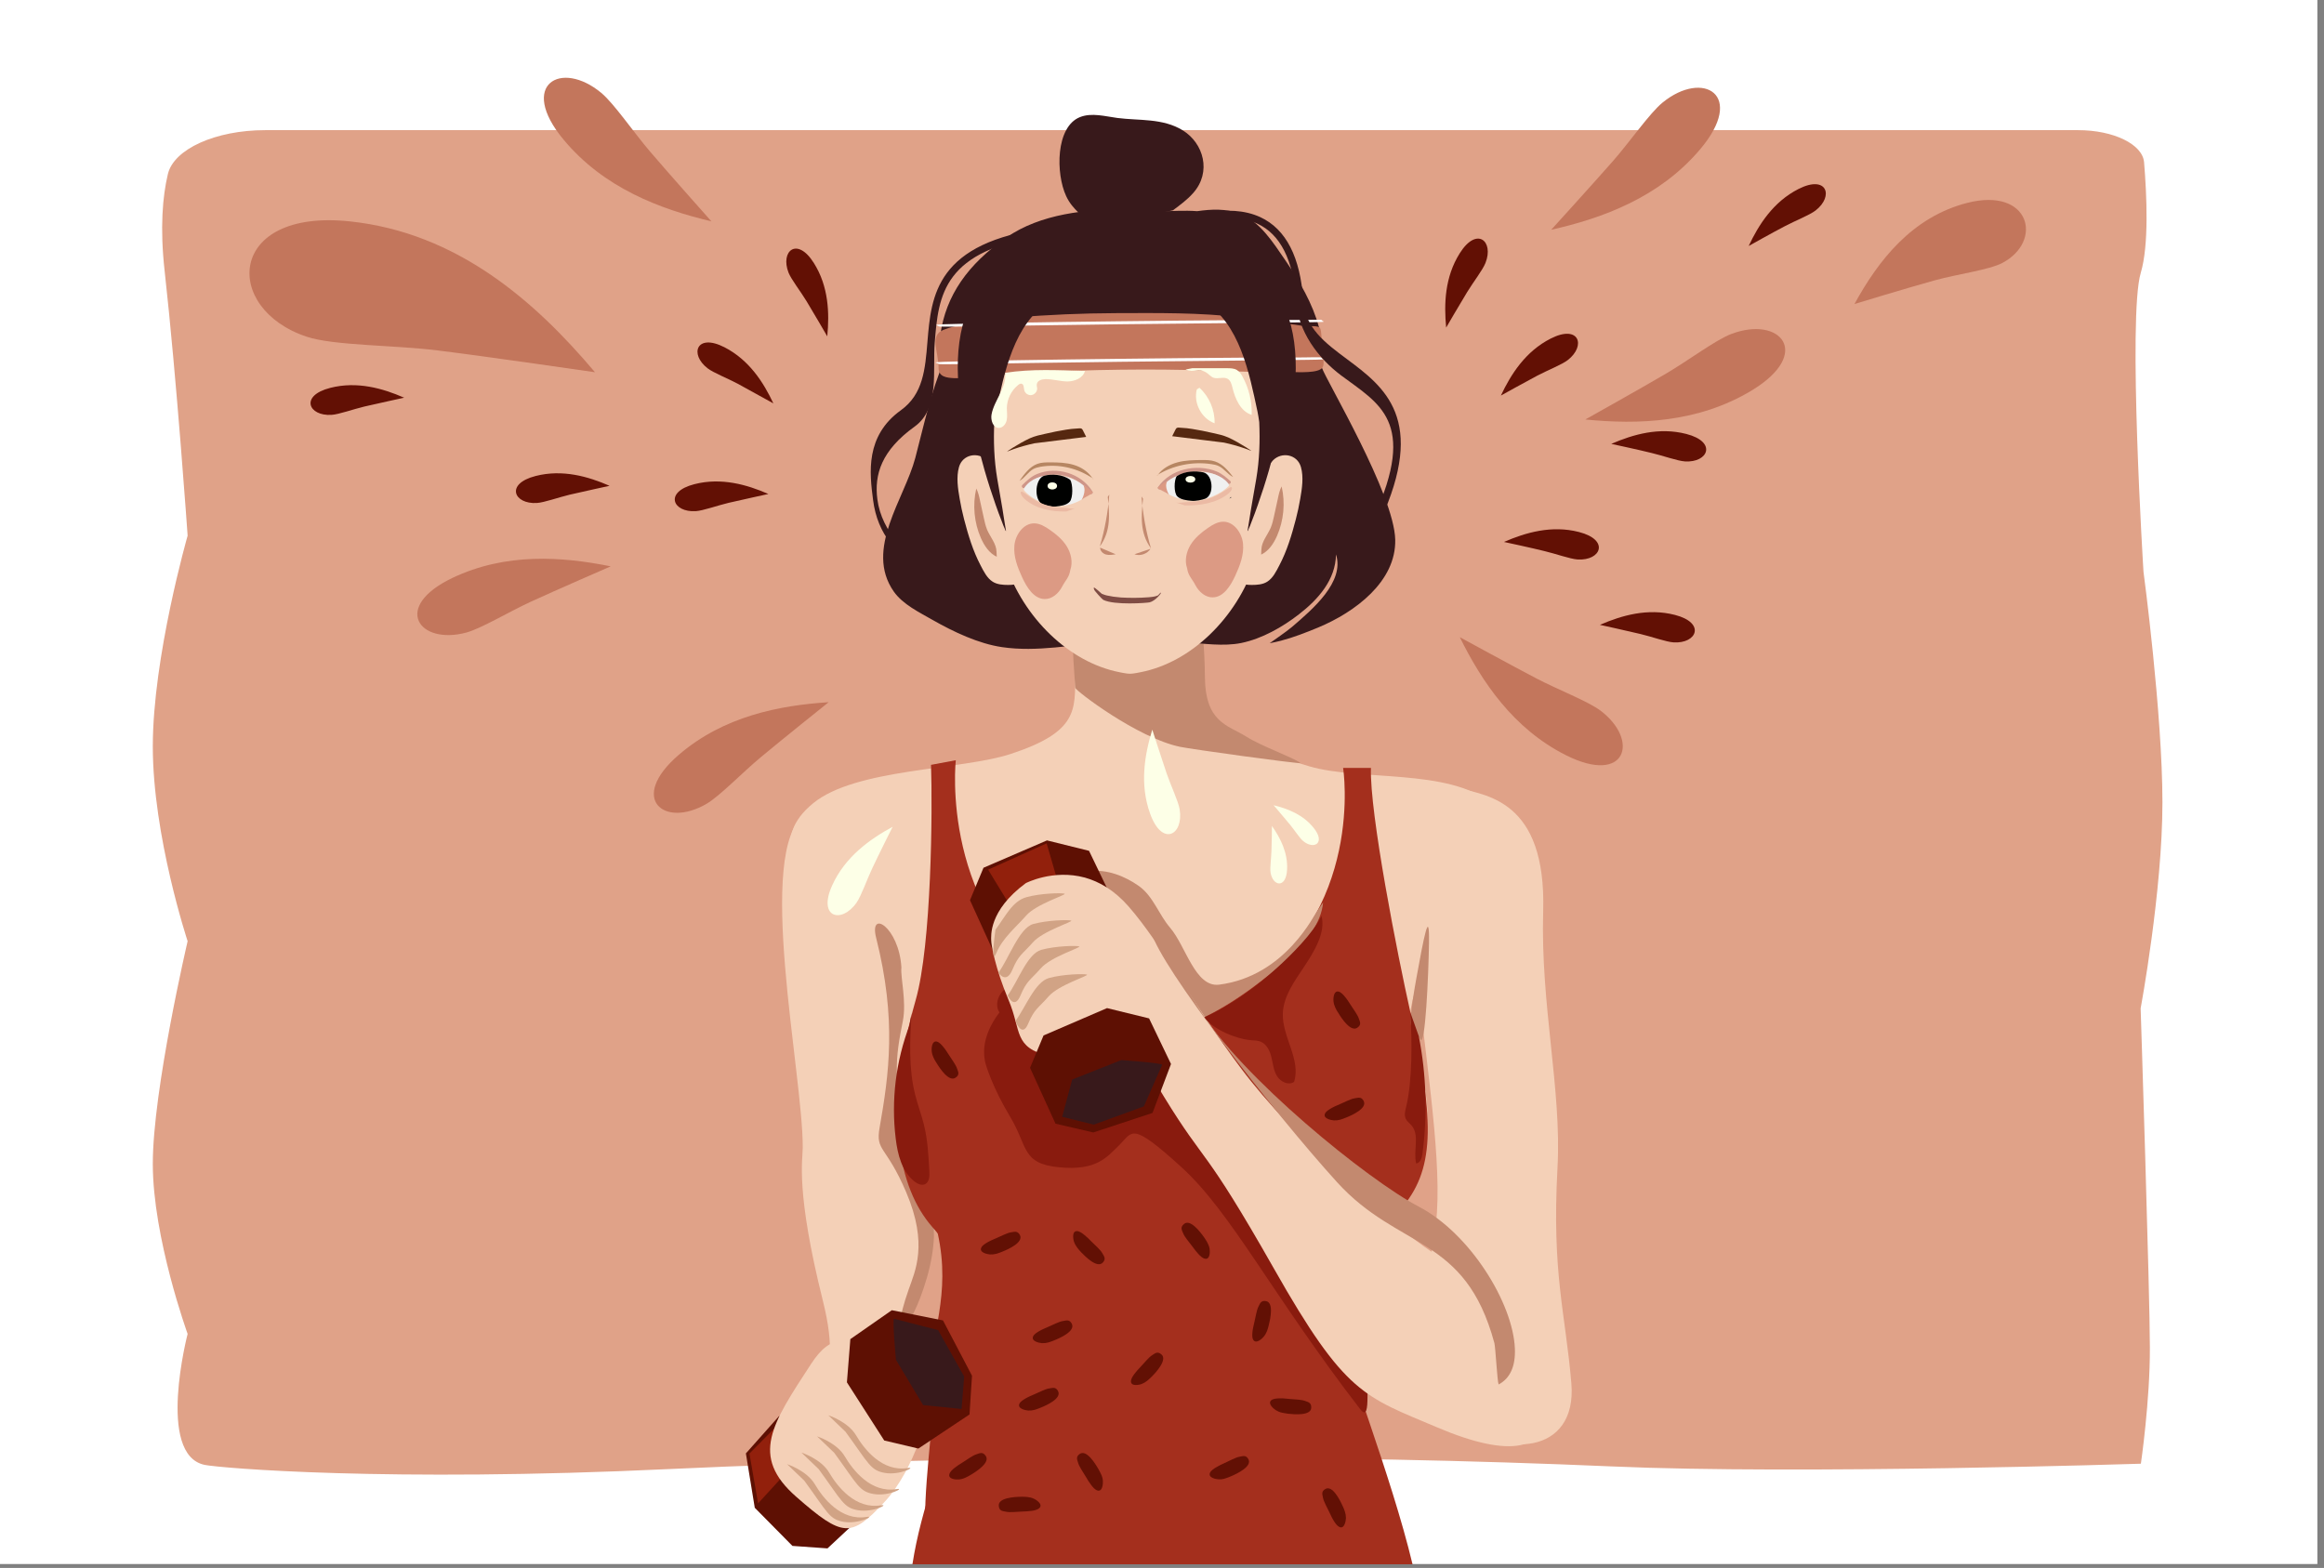 <?xml version="1.0" encoding="utf-8"?>
<!-- Generator: Adobe Illustrator 23.0.6, SVG Export Plug-In . SVG Version: 6.00 Build 0)  -->
<svg version="1.1" id="Layer_1" xmlns="http://www.w3.org/2000/svg" xmlns:xlink="http://www.w3.org/1999/xlink" x="0px" y="0px"
	 viewBox="0 0 1962 1323.9" style="enable-background:new 0 0 1962 1323.9;" xml:space="preserve">
<rect x="0" y="0" width="1962" height="1323.9" fill="#808080" stroke="none"/>
<style type="text/css">
	.st0{fill:#FFFFFF;}
	.st1{fill:#E0A288;}
	.st2{fill:#F4D0B7;}
	.st3{fill:#A42F1D;}
	.st4{fill:#FF9CA9;}
	.st5{fill:#C3896F;}
	.st6{fill:#5E1003;}
	.st7{fill:#901F5F;}
	.st8{fill:#92200C;}
	.st9{clip-path:url(#XMLID_3_);fill:#B98965;}
	.st10{fill:#D1A385;}
	.st11{fill:#891B0E;}
	.st12{opacity:0.5;fill:#E9BE9A;}
	.st13{opacity:0.24;fill:#3C2417;}
	.st14{fill:#E70D8A;}
	.st15{fill:#38191B;}
	.st16{fill-rule:evenodd;clip-rule:evenodd;fill:#38191B;}
	.st17{fill-rule:evenodd;clip-rule:evenodd;fill:#F4D0B7;}
	.st18{fill-rule:evenodd;clip-rule:evenodd;fill:#562810;}
	.st19{fill-rule:evenodd;clip-rule:evenodd;fill:#C3765C;}
	.st20{fill-rule:evenodd;clip-rule:evenodd;fill:#FFFFFF;}
	.st21{fill-rule:evenodd;clip-rule:evenodd;fill:none;}
	.st22{fill-rule:evenodd;clip-rule:evenodd;fill:#621004;}
	.st23{fill:#DC9A84;}
	.st24{fill:#747F7B;}
	.st25{fill:#282425;}
	.st26{fill-rule:evenodd;clip-rule:evenodd;fill:#FDFFE7;}
	.st27{fill:#38191B;stroke:#38191B;stroke-width:3.666;}
	.st28{fill:#7F4C44;}
	.st29{fill:#CE9588;}
	.st30{fill:#F0F0F0;}
	.st31{fill:#000100;}
	.st32{fill:#FDFFE7;}
	.st33{fill:#EBBAA4;}
	.st34{fill:#B68662;}
</style>
<rect x="-1.5" y="-0.5" class="st0" width="1957.9" height="1321.1"/>
<g>
	<path class="st1" d="M1807.4,1235.9c0,0-288,9.3-446.4,2.3c-117.1-5.1-247.9-7.8-378.1-7.4c-145.6,0.5-291.4,3.7-417.5,9.6
		c-238.9,11.3-379.9-0.9-392.6-3.5c-41-8.5-14.4-110.6-14.4-110.6s-29.4-81.1-29.4-143.6s29.4-188,29.4-188s-29.4-88.8-29.4-164.4
		s29.4-178,29.4-178s-9.3-132.9-19.4-223.4c-4.1-36.7-1.7-63.3,2.7-81.8c4.9-21.2,40.2-37.2,82.2-37.2h1530.5
		c29.9,0,54.4,11.9,55.7,27.1c2.3,27.8,4.2,70-2.8,93.4c-11.1,36.8,2.3,252.3,2.3,252.3s16,119.5,16,194.8s-18.4,173.9-18.4,173.9
		s7.8,241.4,7.8,286.2C1815.2,1182.6,1807.4,1235.9,1807.4,1235.9z"/>
</g>
<path class="st2" d="M1259.1,678.3c-36.1-29.7-111-18.6-153.9-31.3c-62.9-18.7-88.3-32.4-92.9-75.9c-6.6-63.8,40-116.4,43.2-176
	l-75.4-8.8c0-0.5-0.1-0.8-0.1-0.8l0,0v0l-3.3,0.4l-1.9-0.2c0-0.1,0-0.2,0-0.2l0,0v0l-0.7,0.1l-0.7-0.1l0,0h0c0,0,0,0.1,0,0.2l-0.3,0
	l0,0l0,0v0l-0.3,0l-0.3,0v0l0,0l0,0l-0.3,0c0-0.1,0-0.2,0-0.2l0,0v0l-0.7,0.1l-0.7-0.1v0l0,0c0,0,0,0.1,0,0.2l-1.9,0.2l-3.3-0.4v0
	l0,0c0,0,0,0.3-0.1,0.8L890,395c3.1,59.6,17.9,109.9,17.7,174.1c-0.1,30.4,2.6,48.7-54.1,67.4c-42.5,14-131.1,12.1-167.2,41.8
	c-72.2,59.4,86.8,117.6,48.9,218.3c-26.2,69.4,32.7,135.4,99.2,156.6c66.7,21.3,1.7,197.9-48.6,253.2c-6.4,7.1,387,0.6,380.5-6.5
	c-50.3-55.3-107-220.1-40.3-241.4c66.4-21.2,95.7-96.5,69.6-165.9C1157.8,791.8,1331.3,737.7,1259.1,678.3z"/>
<g>
	<path class="st3" d="M786.5,1150.6c2.8-36.7,19.5-71.3-1-131c-1.6-4.5,13.1,31.5,13.2,26.7c0.1-3.8,1.5-7.5,3.6-10.7
		c6.9-10.8,20-15.7,32.2-19.8c86.2-28.9,178-52.3,267.2-35.3c7.6,1.5,15.4,3.3,21.8,7.8c16.5,11.7,16.7,35.7,15.3,55.9
		c-3.1,45.1-6.3,90.2-9.4,135.3c-0.6,8.1-1.2,16.3-4.1,23.9c-6,15.5-20.8,25.8-35.8,32.9c-29.2,13.8-61.7,18.9-93.9,22
		c-53.2,5.1-132.6-70-156.2-22.1c-93.1,189-45.6-38.3-51-77.8"/>
</g>
<path class="st4" d="M1260.7,641.3C1260.7,641.3,1260.7,641.3,1260.7,641.3C1260.7,641.3,1260.7,641.3,1260.7,641.3
	C1260.7,641.3,1260.7,641.3,1260.7,641.3L1260.7,641.3L1260.7,641.3z"/>
<path class="st4" d="M1260.8,641.3C1260.8,641.3,1260.8,641.3,1260.8,641.3C1260.8,641.3,1260.7,641.3,1260.8,641.3
	C1260.7,641.3,1260.8,641.3,1260.8,641.3L1260.8,641.3L1260.8,641.3z"/>
<path class="st4" d="M1260.8,641.3C1260.8,641.3,1260.8,641.3,1260.8,641.3C1260.8,641.3,1260.8,641.3,1260.8,641.3
	C1260.8,641.3,1260.8,641.3,1260.8,641.3L1260.8,641.3L1260.8,641.3z"/>
<path class="st4" d="M1224,646.4C1224,646.4,1224,646.4,1224,646.4C1224,646.4,1224,646.4,1224,646.4
	C1224,646.4,1224,646.4,1224,646.4L1224,646.4L1224,646.4z"/>
<path class="st4" d="M1224,646.4C1224,646.4,1224,646.4,1224,646.4C1224,646.4,1224,646.4,1224,646.4
	C1224,646.4,1224,646.4,1224,646.4L1224,646.4L1224,646.4z"/>
<g>
	<defs>
		<path id="XMLID_76_" d="M769.6,964.4c-3-13.2-7.2-28.4-12.7-45.4c-26.6-82.8,68.5-202.5-36.9-248.5c0,0-23.7,5.1-40.4,17
			c-42.5,30.3-1.6,219.8-1.9,281.4c0,10.6-6.1,36.8,16.9,129c20.9,83.4-20.1,64.1-7.8,90.1c12.2,26,37.2,39.3,94.7-115.7
			c0,0,1.7-3.6,7.4-33.4C793.4,1015.4,771.8,974.2,769.6,964.4z"/>
	</defs>
	<use xlink:href="#XMLID_76_"  style="overflow:visible;fill:#F4D0B7;"/>
	<clipPath id="XMLID_2_">
		<use xlink:href="#XMLID_76_"  style="overflow:visible;"/>
	</clipPath>
</g>
<path class="st5" d="M739.7,792c17.4,69,10.8,115.1,2.9,160.1c-3.6,20.3,5.4,14.6,22.5,54.7c18.7,44,7.4,66.5,2,82.1
	c-17.8,50.8,1.5,37.9,15.5-10.3c14.4-49.9,0-80.1-13-115.7c-17.6-48.2-13.1-71.9-7.4-100.7c3.3-16.7-2.1-36.8-1.2-45.3
	C759,782.9,733.4,767.1,739.7,792z"/>
<path class="st3" d="M802,1058.4c31.5,1.1,64.5-1.9,115.8-28.3c73-37.5,104.7-47.3,174.1-12c69.3,35.3,48.2,91.8,34,131.9
	c-14.2,40.1-238.5,61.9-285.5,40.1c-9.6-4.5-18.6-12.7-26.8-23c-17.6,62.9-35.8,105.3-43.3,153.7h422.2
	c-17.8-74.7-58.7-177.9-57.3-187.2c11-78.2,14.3-74.8,47.2-112.5c28.3-32.4,29.7-71.7,8.3-166.3c-10.7-47.6-34.6-168.7-33.3-206.4
	h-23.5c0,0,19.2,122.6-85.7,190.4c-18.1,11.6-46.6,17.5-75.3,17.6c-28.7-0.1-57.3-6-75.3-17.6c-105-67.7-90.7-196.9-90.7-196.9
	l-20.9,3.9c1.3,37.7,0.5,151.8-13,198.8c-27.5,96-14.5,158.6,13.8,191.1C801.4,1052.3,794.7,1048.1,802,1058.4z"/>
<polygon class="st6" points="629.7,1227.2 657.7,1195.7 701.8,1197.3 733.4,1239.4 736.5,1272 698.6,1307.4 669,1305.3 
	637.2,1273.1 "/>
<path class="st7" d="M660.7,1202.5c-1.5,0.4,9.3,37.4,9.3,37.4l26.6,30.7l32.6-2l-2.2-27.4l-28-35.2L660.7,1202.5z"/>
<polygon class="st8" points="632.7,1227.3 657.3,1202.5 665.7,1241.3 640,1269.4 "/>
<g>
	<defs>
		<path id="XMLID_75_" d="M763.5,1106.7c10.6,64.3-63.9,49-67.7,38.8"/>
	</defs>
	<use xlink:href="#XMLID_75_"  style="overflow:visible;fill:#B98965;"/>
	<clipPath id="XMLID_3_">
		<use xlink:href="#XMLID_75_"  style="overflow:visible;"/>
	</clipPath>
	<path class="st9" d="M729,1078.2c9.3,22.3,30.1,15.2-4.6,25.3c-34.8,10-51.6,13.4-25.2,21.4c26.3,8,44.1,19.5,61.1,11.6
		c17-7.9,30.3,3.5,20-18.8C770,1095.4,729,1078.2,729,1078.2z"/>
</g>
<path class="st2" d="M784.2,1189.5c-2.8-7.1-4.5-13.2-5.6-18.6c-0.1-0.6-0.2-1.2-0.4-1.8c-4.8-24.8,3.2-31.1-26.9-34.1
	c-37-3.8-48.9-10.4-66.6,16.7c-33,50.6-51.8,77.7-12.4,112.2c39.4,34.5,46.2,34.3,73.9,4.9C773.8,1239.5,784.2,1189.5,784.2,1189.5z
	"/>
<path class="st10" d="M699.3,1195c0.1,0.2,14.4,13.7,14.5,13.9c19.8,27.1,21,32.7,33.4,34.8c12.5,2.1,26.6-5.4,19.4-4.2
	c-21.8,3.7-37-15.9-43.9-27.6C715.8,1200.3,699.3,1195,699.3,1195z"/>
<path class="st10" d="M664.5,1236.3c0.1,0.2,14.4,13.7,14.5,13.9c19.9,27.2,21,32.7,33.4,34.8c12.5,2.1,26.6-5.4,19.4-4.2
	c-21.8,3.7-37-15.9-43.9-27.6C681,1241.6,664.5,1236.3,664.5,1236.3z"/>
<path class="st10" d="M676.6,1226.5c0.1,0.2,14.4,13.7,14.5,13.9c19.9,27.2,21,32.7,33.4,34.8c12.5,2.1,26.6-5.4,19.4-4.2
	c-21.8,3.7-37-15.9-43.9-27.6C693.2,1231.8,676.6,1226.5,676.6,1226.5z"/>
<path class="st10" d="M689.8,1212.8c0.1,0.2,14.4,13.7,14.5,13.9c19.9,27.2,21,32.7,33.4,34.8c12.5,2.1,26.6-5.4,19.4-4.2
	c-21.8,3.7-37-15.9-43.9-27.6C706.4,1218.1,689.8,1212.8,689.8,1212.8z"/>
<g id="Hand">
	<g>
		<defs>
			<path id="XMLID_73_" d="M1229.1,664.9c24.6,6.6,76.5,9.6,73.7,104.7c-2.3,79.3,15.7,150.4,12.1,216.2
				c-4.9,90.2,6.7,122.6,11.7,182.4c5,59.8-57.3,65.2-100.8,27.3c-25.8-22.5-23-108.7-14.8-153.8c8.2-45.1-4.5-126.2-13.2-204.1
				c-8.7-77.9-33.9-121.3-8.7-147.5C1214.3,663.9,1229.1,664.9,1229.1,664.9z"/>
		</defs>
		<use xlink:href="#XMLID_73_"  style="overflow:visible;fill:#F4D0B7;"/>
		<clipPath id="XMLID_4_">
			<use xlink:href="#XMLID_73_"  style="overflow:visible;"/>
		</clipPath>
	</g>
</g>
<path class="st5" d="M1195.8,825.7c6.3-34.6,11.1-60,10.6-29.4c-0.4,26.8-3.1,89.2-7.4,81.2C1193.7,867.6,1186,879.8,1195.8,825.7z"
	/>
<g>
	<path class="st5" d="M1098,644.3c-6.4-4.8-33.2-14.3-45.6-22.2c-16.2-10.2-35.2-11.7-35.2-52.1c0-18.2-3.2-62.5-6.8-64.5
		c-3.6-2-8.8,44.6-12.9,44.8c-17.8,0.7-35.6,1.4-53.4,2.1c-13.8,0.5-26.2-24.7-37.3-16.6c-2.7,2,0.9,41.6,1,45
		c0.1,2.2,52.1,42.2,88.5,49.8C1005.9,632.6,1095.1,645,1098,644.3z"/>
</g>
<g>
	<path class="st5" d="M1029.3,831.4c-20.3,2.6-28.1-32.5-41.4-48c-9.7-11.3-14.2-26.5-26.3-35.2c-12.1-8.6-27-14.3-41.7-12.7
		l-2.4,1.6c-7.2,0.5-10.1,9.5-11.1,16.7c-1.5,10.5-3,21.2-2,31.7c1.5,14.8,17.5,170,185.6,22c11-9.7,25.6-28.1,27-45.5
		c-0.1,0-4.7,7-4.8,7C1109.9,771.2,1085.6,824.2,1029.3,831.4z"/>
</g>
<path class="st7" d="M930.4,757.5c0.1-1.6-34.5-4-34.5-4l-41.4,16.4l-8.5,31.5l26.7,6.6l42.3-15.4L930.4,757.5z"/>
<path class="st11" d="M1155.4,1142.5c-11.9-21.1-25.6-38.9-33.4-60.3c-16.4-18.7-30.4-39.3-39.3-62.5c-6.5-10.1-13-20.2-19.4-30.3
	c-6.1-5.9-11.5-11.6-16-17.1c-41.9-51.4-72.2-92.7-104.9-121C931.7,842,921,836.7,911,834c0-0.3,0-0.6,0-0.6
	c-31.1-15.7-36-7.3-55-2.1c-12.6,3.4-17.2,16.5-12.2,23.5c-16.7,22-12.7,38-12.3,40.9c0.5,3.3,6.5,22.7,21.5,47.6
	c14.9,24.9,9.4,39.2,41,42.3c31.7,3.1,40.2-8.2,51.3-19.1c11.1-10.9,9.3-19.9,51.9,18.8c42.6,38.7,76.6,107.8,151,204.4
	c11.4,14.8,2-33.7,10.1-22.8c3.1-1.1,6.4-1.9,9.9-2.3C1163.8,1157.3,1159.6,1149.9,1155.4,1142.5z"/>
<path class="st12" d="M915.7,848c18.2-5.6,34.8-2.1,46.1,7.9c11.4,10.1,16.8,15.8,31.6,30.6c14.8,14.8-11.5,10.4-18.4,4.1
	c-6.9-6.3-18.6-25.8-29.4-13.1c-10.7,12.7-32.5,16.4-46.7,17.5C884.8,896.2,841.5,871,915.7,848z"/>
<path class="st13" d="M919.5,861.9c4.9-0.5,9.1,0.5,11.6,2.7c1.9,1.7,2.8,4.1,2.4,6.7c-0.8,5.6-8,11.6-16.9,13.9
	c-5,1.3-9.2,0.8-11.6-1.3c-1.5-1.3-2.1-3.1-1.9-5.1c0.6-4.5,7.3-5.2,12.5-6.5c0,0-7.6,4.4-7.4,7.2c0.9,1.2,3.2,1.7,7,0.8
	c7.2-1.9,12.7-6.6,13.1-9.6c0.1-0.9-0.1-1.6-0.7-2.2c-1.6-1.4-6-2.2-12-0.6c-12,3.1-20.8,10.9-21.5,16.2c0,0-5.8-14.1,20.2-21.2
	C916.2,862.4,917.9,862.1,919.5,861.9z"/>
<polygon class="st14" points="884.7,876.7 904.5,906.3 943.2,891.5 935.7,853.9 "/>
<polygon class="st6" points="919.4,718.4 937.9,756.8 922.3,798.1 872.3,814.7 840.4,807.3 818.9,760.1 830.3,732.7 883.9,709.6 "/>
<polygon class="st8" points="834.2,734.3 883.6,712.1 894.7,750.2 854.1,766.9 "/>
<path id="XMLID_72_" class="st2" d="M866,745.7c-31.7,23.4-29.2,45.1-29.2,48.4c0,3.3,3.3,23.4,14.6,50.1
	c11.3,26.7,3.8,40.1,34.7,47.6c30.9,7.5,40.9-2.5,53.5-11.7c12.5-9.2,13.3-2.7,43.3,46.3c35.7,58.3,32.6,39,92.8,145.1
	c60.1,106.1,76,107.6,137.8,133.8c61.8,26.3,94.4,19.7,92.7-18.7c-1.7-38.4-37.9-96.9-81-119.5c-43.1-22.5-136.9-110.9-176.7-164
	c-44-58.6-67.2-105-95.6-137.6c-12.1-13.9-24.9-21.1-37-24.5C888.9,733.7,866,745.7,866,745.7z"/>
<path class="st10" d="M840.4,785c8.6-11.5,14.3-24.2,26.3-27.5c11.9-3.3,29.5-3.7,32-2.9c2.5,0.8-23.8,8.6-32.4,18.5
	c-8.6,9.8-19.8,18.8-25.1,31.5C835.8,817.3,840.4,785,840.4,785z"/>
<path class="st10" d="M842.9,821.3c8.6-11.5,17.5-37.8,29.4-41.1c11.9-3.3,29.5-3.7,32-2.9c2.5,0.8-23.8,8.6-32.4,18.5
	c-8.6,9.8-11.9,10.3-17.2,23C849.4,831.5,842.9,821.3,842.9,821.3z"/>
<path class="st10" d="M850.7,840.5c8.6-11.5,16.5-35.2,28.4-38.5c11.9-3.3,29.5-3.7,32-2.9c2.5,0.8-23.8,8.6-32.4,18.5
	c-8.6,9.8-11.9,10.3-17.2,23C856.2,853.2,850.7,840.5,850.7,840.5z"/>
<path class="st10" d="M857.3,862c8.6-11.5,16.4-32.9,28.3-36.2c11.9-3.3,29.5-3.7,32-2.9c2.5,0.8-23.8,8.6-32.4,18.5
	s-11.9,10.3-17.2,23C862.7,877,857.3,862,857.3,862z"/>
<polygon class="st6" points="970.1,859.9 988.6,898.4 973,939.7 923,956.2 891.1,948.8 869.6,901.6 881,874.3 934.6,851.2 "/>
<path class="st15" d="M981.1,899.1c0.1-1.6-34.5-4-34.5-4l-41.4,16.4l-8.5,31.5l26.7,6.6l42.3-15.4L981.1,899.1z"/>
<path class="st16" d="M793.9,282.5c4.6-33,23.3-59.5,55.6-81.9c29.2-20.3,67.5-23.8,102-24.2c10-0.1,19.9,0.2,29.4,2
	c4.7-0.2,9.3-0.3,14-0.4c5.1-0.1,10.4-0.1,15.8,0.3c12.1-1.7,24.3-2.3,35.8,2.1c17.2,6.5,28.3,24.4,38.3,38.9
	c12.4,18.1,23.4,37.2,28.7,56.9c2.9,10.9-1.3,23.2,2.5,34.3c3.9,11.3,61,106.7,61.9,145.2c0.8,35.3-33.9,61.2-65.2,74.2
	c-10.2,4.2-20.6,8.3-31.3,11.1c-3.1,0.8-6.3,1.5-9.5,2.1c-1.8,0.8,0,0,0,0s14.5-10,18.8-13.7c17.7-15.2,44.6-38,37.2-61.3
	c-0.3,21.4-15,38-31.3,50.6c-13.9,10.8-31.2,20.6-48.6,24.2c-15.3,3.1-32.1,0.4-47.4-0.6c-21.5-1.4-43.7-1.6-65.2-0.1
	c-29.7,2-59.7,8.6-89.5,4.2c-19.8-2.9-40.9-12.9-58.3-22.8c-11.3-6.5-25.4-13.2-33.1-24.2c-24.8-35.6,9.1-78.2,18.2-112.7
	c7.9-30.1,12.8-54.3,24.8-83.4C798.4,301.2,793,289.4,793.9,282.5L793.9,282.5z"/>
<path class="st17" d="M840.8,410.8c-0.5-7.7-2.2-16.6-7.6-22.1c-7.4-7.5-20.6-5.1-23.6,5.7c-2.4,8.5-0.9,18.2,0.6,26.8
	c1,5.8,2.2,11.5,3.7,17.2c3.5,13.5,7.5,26.7,13.9,38.9c2.7,5.2,5.5,10.9,10.3,13.9c3.8,2.4,8.7,2.7,13,2.7c3.5,0,7.1-0.3,10.3-1.9
	L840.8,410.8L840.8,410.8z"/>
<path class="st17" d="M1067.1,410.8c0.5-7.7,2.2-16.6,7.6-22.1c7.4-7.5,20.6-5.1,23.6,5.7c2.4,8.5,0.9,18.2-0.6,26.8
	c-1,5.8-2.2,11.5-3.7,17.2c-3.5,13.5-7.5,26.7-13.9,38.9c-2.7,5.2-5.5,10.9-10.3,13.9c-3.8,2.4-8.7,2.7-13,2.7
	c-3.5,0-7.1-0.3-10.3-1.9L1067.1,410.8L1067.1,410.8z"/>
<path class="st17" d="M916.2,271.7c9.3,0.4,52.1,3.4,61.4,3c28.2-1.3,70.5-19.5,86.8,9.5c6.8,12.1,11.3,2.5,11.8,16.5
	c0.7,22.2-0.4,44.5-2.2,66.6c-3,36.1-3.2,74.4-14.8,108.8c-15.2,45.3-53.3,83.2-96.4,91.5c0,0-5.9,1.3-8.8,1.3
	c-2.9,0-8.8-1.3-8.8-1.3c-43-8.4-81.1-46.2-96.4-91.5c-11.6-34.4-11.8-72.7-14.8-108.8c-1.8-22.1-3-44.4-2.2-66.6
	c0.5-14,5.8,5.3,12.6-6.9C860.6,264.9,888,270.4,916.2,271.7L916.2,271.7z"/>
<path class="st18" d="M917,368.9c-0.9-1.7-1.7-3.5-2.6-5.2c-0.3-0.6-0.7-1.5-1.4-1.8c-0.9-0.5-2.5-0.1-3.5-0.1
	c-3.2,0.1-6.3,0.5-9.5,1c-5.8,0.9-11.5,2.1-17.2,3.4c-4.6,1-8.9,1.9-13.2,3.8c-5.2,2.4-10.2,5.3-15,8.3c-0.3,0.2-0.6,0.4-0.9,0.6
	c-0.9,0.6-1.7,1.2-2.6,1.7c-0.1,0-0.8,0.5-0.8,0.6c0.1,0.1,1.1-0.4,1.2-0.4c1.4-0.5,2.9-1.1,4.3-1.6c5.7-2,11.6-3.6,17.5-4.9
	L917,368.9L917,368.9z"/>
<path class="st18" d="M989.6,368.3c0.9-1.7,1.7-3.5,2.6-5.2c0.3-0.6,0.7-1.5,1.4-1.8c0.9-0.5,2.5-0.1,3.5-0.1c3.2,0.1,6.3,0.5,9.5,1
	c5.8,0.9,11.5,2.1,17.2,3.4c4.6,1,8.9,1.9,13.2,3.8c5.2,2.4,10.2,5.3,15,8.3c0.3,0.2,0.6,0.4,0.9,0.6c0.9,0.6,1.7,1.2,2.6,1.7
	c0.1,0,0.8,0.5,0.8,0.6c-0.1,0.1-1.1-0.4-1.2-0.4c-1.4-0.5-2.9-1.1-4.3-1.6c-5.7-2-11.6-3.6-17.5-4.9L989.6,368.3L989.6,368.3z"/>
<path class="st19" d="M805.4,319.3c13.1,0.6,44.3-3.9,65.4-4.8c50-2.4,99.9-3.3,149.9-1.6c22.9,0.8,45.7,1.5,68.7,1.3
	c6.8-0.1,23.7,1.2,27.1-3.9c2.1-3.2,0-9.7-0.4-16.6c-0.4-7.3-0.3-13.7-1.6-16.5c-1.3-2.8-9.7-1.3-14.3-2
	c-17.4-2.6-34.9-5.1-52.6-7.2c-34.8-4.2-70.4-3.7-105.8-3.6c-54.1,0.2-122.6,4.9-145.3,14.1c-12.1,4.9-4.2,17.5-4.1,32.7
	C792.6,318.1,799.1,319,805.4,319.3L805.4,319.3z"/>
<path class="st20" d="M805.4,275.8c13-0.1,44.3-0.7,65.5-1c50.1-0.7,99.9-1.4,149.9-1.8c22.9-0.2,45.7-0.5,68.6-0.7
	c6.8-0.1,23.6-0.2,27.2-0.5c2.2-0.2,0.1-0.5-0.2-0.9c-0.3-0.4-0.1-0.7-1.4-0.9c-1.3-0.1-9.7,0-14.3,0.1c-17.4,0.1-34.9,0.1-52.5,0.2
	c-34.7,0.2-70.3,0.6-105.7,1c-54.1,0.6-122.6,1.7-145.5,2.5c-12.2,0.4-4.4,1-4.5,1.8C792.5,275.8,799,275.8,805.4,275.8L805.4,275.8
	z"/>
<path class="st20" d="M805.1,307.5c13-0.1,44.3-0.7,65.5-1c50.1-0.7,99.9-1.4,149.9-1.8c22.9-0.2,45.7-0.5,68.6-0.7
	c6.8-0.1,23.6-0.2,27.2-0.5c2.2-0.2,0.1-0.5-0.2-0.9c-0.3-0.4-0.1-0.7-1.4-0.9c-1.3-0.1-9.7,0-14.3,0.1c-17.4,0.1-34.9,0.1-52.5,0.2
	c-34.7,0.2-70.3,0.6-105.7,1c-54.1,0.6-122.6,1.7-145.5,2.5c-12.2,0.4-4.4,1-4.5,1.8C792.3,307.6,798.7,307.6,805.1,307.5
	L805.1,307.5z"/>
<path class="st21" d="M805.4,319.3c13.1,0.6,44.3-3.9,65.4-4.8c50-2.4,99.9-3.3,149.9-1.6c22.9,0.8,45.7,1.5,68.7,1.3
	c6.8-0.1,23.7,1.2,27.1-3.9c2.1-3.2,0-9.7-0.4-16.6c-0.4-7.3-0.3-13.7-1.6-16.5c-1.3-2.8-9.7-1.3-14.3-2
	c-17.4-2.6-34.9-5.1-52.6-7.2c-34.8-4.2-70.4-3.7-105.8-3.6c-54.1,0.2-122.6,4.9-145.3,14.1c-12.1,4.9-4.2,17.5-4.1,32.7
	C792.6,318.1,799.1,319,805.4,319.3L805.4,319.3z"/>
<path class="st16" d="M922.6,191.5c-7.6-9-17-14.1-22.5-25.9c-8.9-19-8.9-58.5,11.6-66.7c10-4,21.5-0.6,31.6,0.7
	c18.3,2.4,38.3,0,55.3,10.5c17.5,10.9,24.4,35.1,8.8,52.8c-5.2,5.9-11.2,10.2-17.2,14.7L922.6,191.5L922.6,191.5z"/>
<path class="st16" d="M826.9,381.2c-5.1-7.1-9.2-15.2-11.8-23.5c-8.8-28.5-11-80.4,8.1-106.4l63.2,3.1c-30.6,18.6-38.6,60.8-45.5,93
	c-0.6,3-1.1,6-1.5,9c-0.7,16-0.2,31.8,2.5,47.8c1.9,11.4,4.1,22.8,5.8,34.3c0.4,2.7,0.8,5.3,1.3,8c0,0.1,0.4,1.9,0.3,1.9
	c-0.3,0.1-0.8-1.3-0.8-1.4c-1-2.1-1.8-4.2-2.6-6.4c-3.8-9.5-7-19.1-10.2-28.8c-3.2-9.9-6-19.8-8.6-29.8
	C827,381.8,826.9,381.5,826.9,381.2L826.9,381.2z"/>
<path class="st16" d="M1075.6,381.2c5.1-7.1,9.2-15.2,11.8-23.5c8.8-28.5,11-80.4-8.1-106.4l-63.2,3.1c30.6,18.6,38.6,60.8,45.5,93
	c0.6,3,1.1,6,1.5,9c0.7,16,0.2,31.8-2.5,47.8c-1.9,11.4-4.1,22.8-5.8,34.3c-0.4,2.7-0.8,5.3-1.3,8c0,0.1-0.4,1.9-0.3,1.9
	c0.3,0.1,0.8-1.3,0.8-1.4c1-2.1,1.8-4.2,2.6-6.4c3.8-9.5,7-19.1,10.2-28.8c3.2-9.9,6-19.8,8.6-29.8
	C1075.5,381.8,1075.6,381.5,1075.6,381.2L1075.6,381.2z"/>
<path class="st22" d="M1220.9,276.6c-1.9-19.9-1.2-42.7,11.5-62.8c14.4-22.9,29-10.2,21.7,8.2c-2.3,5.9-10.4,16.3-15.4,24.5
	C1233.1,255.6,1220.9,276.6,1220.9,276.6L1220.9,276.6z"/>
<path class="st22" d="M698.4,284c1.9-19.6,1.2-42.1-11.3-61.9c-14.2-22.6-28.5-10.1-21.4,8.1c2.3,5.8,10.3,16,15.2,24.1
	C686.4,263.3,698.4,284,698.4,284L698.4,284z"/>
<path class="st22" d="M1267.1,334c8.5-18.1,20.8-37.3,42-48.1c24.1-12.3,30.1,6,14.5,18.1c-5,3.9-17.3,8.7-25.8,13.2
	C1288.3,322.2,1267.1,334,1267.1,334L1267.1,334z"/>
<path class="st22" d="M652.9,340.6c-8.4-17.9-20.5-36.7-41.3-47.4c-23.7-12.1-29.7,5.9-14.2,17.8c4.9,3.8,17,8.5,25.4,13
	C631.9,329,652.9,340.6,652.9,340.6L652.9,340.6z"/>
<path class="st22" d="M1269.7,457.6c18.4-8,40.3-14.3,63.3-8.4c26.2,6.7,18.6,24.4-1.1,23.2c-6.3-0.4-18.7-4.9-28.1-7.1
	C1293.5,462.7,1269.7,457.6,1269.7,457.6L1269.7,457.6z"/>
<path class="st22" d="M648.7,417.1c-18.1-7.9-39.7-14.1-62.4-8.3c-25.9,6.6-18.4,24,1.1,22.8c6.2-0.4,18.4-4.8,27.6-7
	C625.3,422.2,648.7,417.1,648.7,417.1L648.7,417.1z"/>
<g>
	<path class="st23" d="M1002.2,479.8c-2.3-6.5-0.6-14.1,3-19.9c3.6-5.8,8.9-10.2,14.4-14c4-2.8,8.4-5.4,13.2-5.4
		c8.8,0,15.7,9.3,16.6,18.6c0.9,9.3-2.6,18.4-6.5,26.9c-4,8.7-10,18.3-19.1,18.4c-6.1,0.1-11.6-4.6-14.6-10.3
		C1006.2,488.3,1003.1,486.2,1002.2,479.8"/>
</g>
<path class="st22" d="M1116.9,1264.6c0.6,3.3,3.6,8.4,5.5,12.5c1.2,2.5,2.3,5,3.8,7.3c1.1,1.8,2.7,4.1,4.7,5c4.1,1.7,5.3-5,5.4-7.6
	c0-1.9-0.3-3.7-0.9-5.5c-0.5-1.7-1.2-3.3-2-4.9c-2.2-4.9-8.5-17.5-14.4-14.2C1115.1,1259.3,1116.5,1262.1,1116.9,1264.6
	L1116.9,1264.6z"/>
<path class="st22" d="M897.5,1115.4c-3.3,0.4-8.6,3.3-12.7,5c-2.5,1.1-5,2.1-7.4,3.5c-1.8,1.1-4.3,2.5-5.2,4.5
	c-1.8,4,4.8,5.5,7.4,5.7c1.9,0.1,3.7-0.1,5.5-0.6c1.7-0.5,3.4-1.1,5-1.8c5-2,17.8-7.7,14.8-13.9
	C902.9,1113.8,900.1,1115,897.5,1115.4L897.5,1115.4z"/>
<path class="st22" d="M1101.8,1182.9c-3.1-1.2-9.1-1.3-13.5-1.7c-2.7-0.3-5.5-0.6-8.2-0.5c-2.1,0.1-4.9,0.2-6.7,1.5
	c-3.5,2.7,1.5,7.1,3.7,8.5c1.6,1,3.3,1.7,5.1,2.1c1.7,0.4,3.5,0.6,5.2,0.9c5.3,0.6,19.3,1.8,19.6-5
	C1107.2,1184.1,1104.2,1183.9,1101.8,1182.9L1101.8,1182.9z"/>
<path class="st22" d="M930.7,1058.3c-1.6-3-6.1-6.8-9.3-10c-1.9-2-3.8-3.9-6-5.6c-1.6-1.3-3.9-3.1-6.1-3.2c-4.4-0.2-3.4,6.5-2.6,8.9
	c0.6,1.8,1.5,3.4,2.6,4.9c1,1.4,2.2,2.7,3.4,4c3.7,3.9,13.6,13.8,18.3,8.8C934.1,1062.8,931.9,1060.6,930.7,1058.3L930.7,1058.3z"/>
<path class="st22" d="M1062.5,1103.1c-1.6,2.9-2.4,8.8-3.5,13.2c-0.6,2.7-1.3,5.3-1.6,8.1c-0.2,2.1-0.5,4.9,0.6,6.8
	c2.2,3.9,7.3-0.6,8.9-2.6c1.2-1.4,2.1-3.1,2.8-4.8c0.6-1.6,1.1-3.4,1.5-5.1c1.3-5.2,4.3-18.9-2.4-20.1
	C1064.4,1097.8,1063.7,1100.9,1062.5,1103.1L1062.5,1103.1z"/>
<path class="st22" d="M998.8,1041.2c1.2,3.2,5.1,7.6,7.8,11.2c1.6,2.2,3.2,4.4,5.1,6.4c1.4,1.5,3.4,3.6,5.6,4
	c4.3,0.9,4.3-5.9,3.9-8.4c-0.3-1.8-1-3.6-1.9-5.2c-0.8-1.6-1.8-3-2.8-4.5c-3.1-4.4-11.6-15.6-16.8-11.3
	C996,1036.3,997.9,1038.8,998.8,1041.2L998.8,1041.2z"/>
<path class="st22" d="M1046.5,1230c-3.3,0.5-8.5,3.5-12.6,5.3c-2.5,1.1-5,2.3-7.3,3.7c-1.8,1.1-4.2,2.6-5.1,4.6
	c-1.7,4.1,4.9,5.4,7.5,5.5c1.9,0.1,3.7-0.2,5.5-0.8c1.7-0.5,3.3-1.2,5-1.9c4.9-2.1,17.6-8.1,14.5-14.2
	C1051.9,1228.2,1049.1,1229.6,1046.5,1230L1046.5,1230z"/>
<path class="st22" d="M972.8,1144.2c-2.9,1.7-6.5,6.4-9.7,9.7c-1.9,2-3.8,4-5.4,6.2c-1.2,1.7-2.9,4-2.9,6.2c-0.1,4.4,6.6,3.2,9,2.3
	c1.8-0.7,3.3-1.6,4.8-2.8c1.4-1.1,2.6-2.4,3.9-3.6c3.8-3.8,13.2-14.2,8-18.6C977,1140.6,975,1142.9,972.8,1144.2L972.8,1144.2z"/>
<path class="st22" d="M910.2,1235.2c0.9,3.3,4.4,8.1,6.6,11.9c1.4,2.4,2.8,4.7,4.5,6.9c1.3,1.7,3.1,3.9,5.2,4.5
	c4.2,1.3,4.8-5.5,4.6-8c-0.1-1.9-0.6-3.7-1.4-5.4c-0.7-1.6-1.5-3.2-2.4-4.7c-2.7-4.7-10-16.6-15.7-12.8
	C907.9,1230.1,909.5,1232.7,910.2,1235.2L910.2,1235.2z"/>
<path class="st22" d="M824.5,1227.9c-3.2,0.9-8,4.5-11.8,6.9c-2.3,1.4-4.7,2.9-6.8,4.6c-1.6,1.3-3.8,3.1-4.4,5.3
	c-1.2,4.3,5.6,4.7,8.1,4.5c1.9-0.2,3.7-0.7,5.4-1.5c1.6-0.7,3.2-1.6,4.7-2.5c4.6-2.7,16.4-10.3,12.5-15.9
	C829.6,1225.5,827,1227.1,824.5,1227.9L824.5,1227.9z"/>
<path class="st22" d="M849.1,1276.4c3.3,0.8,9.2,0.1,13.7-0.1c2.7-0.1,5.5-0.2,8.2-0.6c2.1-0.3,4.9-0.8,6.5-2.4
	c3.2-3.1-2.5-6.9-4.8-7.9c-1.7-0.8-3.5-1.2-5.4-1.4c-1.8-0.2-3.5-0.2-5.3-0.2c-5.4,0.1-19.4,0.8-18.8,7.6
	C843.5,1276,846.6,1275.8,849.1,1276.4L849.1,1276.4z"/>
<path class="st5" d="M1278.9,1138.4c-1.7-38.4-37.9-96.9-81-119.5c-43.1-22.5-151.2-110.3-185.4-167.1
	c-14.1-23.4-28.5-44.9-40.2-64.2c6.9,28,101.9,150.4,156.4,210.5c52.2,57.6,108.2,44.4,132.9,135.9c1,3.9,2.4,32.3,3.6,35
	C1274.9,1163.8,1279.6,1153.6,1278.9,1138.4z"/>
<g>
	<g>
		<path class="st0" d="M1033.3,416.9c0,0-20.4-38-39.8-13.4c-1.7,2.2-4.7,8.8-6.4,11.9C984.3,421,1015.1,443.1,1033.3,416.9z"/>
		<path class="st24" d="M999.5,405.4c-2.4,9.1,2.2,18.7,10.5,21.4c8.2,2.7,16.9-2.5,19.4-11.6c2.4-9.1-2.2-18.7-10.5-21.4
			C1010.6,391.1,1001.9,396.3,999.5,405.4z"/>
		<path d="M1014.7,396.7c-4.7-0.2-9,3.1-10.4,8.3c-1.6,6.1,1.5,12.6,7.1,14.4c5.5,1.8,11.4-1.7,13-7.8c1.6-6.1-1.5-12.6-7.1-14.4
			C1016.4,396.9,1015.5,396.8,1014.7,396.7z"/>
		<path class="st0" d="M1007.3,418c-0.3,1.2,0.3,2.5,1.4,2.8c1.1,0.4,2.2-0.3,2.6-1.5c0.3-1.2-0.3-2.5-1.4-2.8
			C1008.7,416.1,1007.6,416.8,1007.3,418z"/>
	</g>
	<path class="st25" d="M1032.2,417.8c2-0.9-18.1-44.1-45.3-2.5c-1,1.6,5.5-27.8,29-24.5c8.6,1.2,15.9,6.2,19.7,17.6
		c4.6,13.8,3.7,12,3.7,12l-11.2,3L1032.2,417.8z"/>
</g>
<g>
	<path class="st26" d="M848.5,314.8c1.8,12.2-9.2,23-11.4,35.1c-0.9,4.8,1.2,11.3,6.1,11.4c3.4,0,6-3.2,6.7-6.6
		c0.7-3.3,0.1-6.7,0.1-10.1c0.1-7.5,3.7-14.8,9.5-19.5c0.9-0.7,2-1.4,3-1.1c2,0.6,1.7,3.4,2.2,5.4c0.6,2.7,3.4,4.6,6.1,4.2
		s4.9-3,4.8-5.7c-0.1-1.2-0.5-2.3-0.3-3.5c0.4-3,4.1-4.2,7.1-4.3c6.2-0.1,12.4,1.9,18.6,2c6.2,0,13.3-2.8,15-8.9
		C892.7,312.6,871.3,311.3,848.5,314.8"/>
</g>
<g>
	<path class="st26" d="M1010.4,328.8c-3,11.4,3.9,24.6,15,28.6c0.3-11.2-4.5-22.5-12.8-30"/>
</g>
<g>
	<path class="st26" d="M1000.9,312c7.7,3.2,9.8-1.8,17.1,2.3c2.3,1.3,3.9,3.6,6.4,4.6c3.9,1.4,8.6-1.1,12.1,1c2.5,1.5,3.3,4.6,4,7.5
		c2.3,9.5,6.9,20,16.2,22.9c0.4-11.1-2.3-22.3-7.6-32.1c-1.2-2.3-2.7-4.5-4.9-5.8c-2.5-1.5-5.6-1.5-8.5-1.5c-9.7,0-19.5,0-29.2,0"/>
</g>
<g>
	<path class="st11" d="M769.5,855.5c-1.3,23-2.5,46.5,3.1,68.8c2.1,8.5,5.3,16.8,7.4,25.3c3.2,13,3.9,26.4,4.6,39.8
		c0.2,3.9-0.1,8.6-3.5,10.4c-3,1.5-6.6-0.2-9.2-2.3c-10.5-8.4-14.1-22.7-15.7-36.1c-4-32.3,0.1-65.5,11.7-95.9"/>
</g>
<g>
	<path class="st11" d="M1190.6,854.7c1.6,22.7,1.9,58.2-3.6,80.4c-0.8,3.2-1.6,6.6-0.2,9.6c1.1,2.3,3.3,3.7,4.9,5.6
		c7.1,8.4,1.2,21.4,3.9,32.1c3.6-0.5,4.9-4.9,5.3-8.4c4.3-32.9,3.3-66.5-3.1-99.1"/>
</g>
<g>
	<path class="st11" d="M1115.6,773.3c4,14-6.6,30.9-14.7,43.1c-8.1,12.2-17.4,24.8-17.9,39.4c-0.6,19.8,15.5,38.9,9.5,57.7
		c-4.6,3.2-11.3,0-14.3-4.7c-3-4.8-3.5-10.6-4.8-16c-1.3-5.5-4-11.2-9.2-13.3c-2.5-1-5.3-1-8-1.2c-12.5-1-32.2-9.1-39.4-19.3
		c21.7-9.8,43.7-25.6,61.2-41.7C1090.1,806.3,1108.7,787.9,1115.6,773.3"/>
</g>
<path class="st26" d="M1075.2,679.9c11.9,2.9,24.9,7.9,33.9,19.2c10.3,12.9,0.1,18.7-9.1,10.9c-2.9-2.5-7.3-9.3-11-13.8
	C1084.8,691.1,1075.2,679.9,1075.2,679.9L1075.2,679.9z"/>
<path class="st26" d="M1073.8,697.4c7,10,13.5,22.3,12.8,36.8c-0.8,16.5-12.3,14.1-14,2.2c-0.5-3.8,0.6-11.8,0.8-17.7
	C1073.7,712.3,1073.8,697.4,1073.8,697.4L1073.8,697.4z"/>
<g>
	<path class="st23" d="M903.6,481.2c2.3-6.5,0.6-14.1-3-19.9c-3.6-5.8-8.9-10.2-14.4-14c-4-2.8-8.4-5.4-13.2-5.4
		c-8.8,0-15.7,9.3-16.6,18.6s2.6,18.4,6.5,26.9c4,8.7,10,18.3,19.1,18.4c6.1,0.1,11.6-4.6,14.6-10.3
		C899.6,489.7,902.6,487.7,903.6,481.2"/>
</g>
<g>
	<path class="st5" d="M841.5,470.1c-6.4-3-10.5-9.3-13.4-15.8c-5.7-13-7.1-27.9-3.9-41.8c1.7,3.2,2.5,6.9,3.2,10.4
		c1.1,4.9,2.1,9.8,3.2,14.6c0.7,3.4,1.5,6.7,2.8,9.9c2.7,6.2,7.7,11.7,7.9,18.4"/>
</g>
<g>
	<path class="st5" d="M1064.7,468.3c6.4-3,10.5-9.3,13.4-15.8c5.7-13,7.1-27.9,3.9-41.8c-1.7,3.2-2.5,6.9-3.2,10.4
		c-1.1,4.9-2.1,9.8-3.2,14.6c-0.7,3.4-1.5,6.7-2.8,9.9c-2.7,6.2-7.7,11.7-7.9,18.4"/>
</g>
<path class="st22" d="M853.7,1040.5c-3.3,0.4-8.6,3.3-12.7,5c-2.5,1.1-5,2.1-7.4,3.5c-1.8,1.1-4.3,2.5-5.2,4.5
	c-1.8,4,4.8,5.5,7.4,5.7c1.9,0.1,3.7-0.1,5.5-0.6c1.7-0.5,3.4-1.1,5-1.8c5-2,17.8-7.7,14.8-13.9
	C859,1038.9,856.2,1040.2,853.7,1040.5L853.7,1040.5z"/>
<path class="st26" d="M972.8,616.1c-6.5,21.2-10.8,46.2-1.8,71c10.2,28.3,28.5,17.9,24.9-3.8c-1.2-6.9-7.5-20.1-11-30.3
	C981.1,641.8,972.8,616.1,972.8,616.1L972.8,616.1z"/>
<path class="st19" d="M502.3,314.3C451.8,254.4,386,196.4,295.1,186.9c-103.4-10.8-107.5,73.7-36.2,97.4c22.7,7.6,73.9,7,110.6,11.6
	C410.2,300.9,502.3,314.3,502.3,314.3L502.3,314.3z"/>
<path class="st19" d="M600.6,186.9c-43.4-10.3-91-28.2-124.9-69.1c-38.6-46.5-2-67.7,32-39.3c10.8,9,27.3,33.4,41.3,49.7
	C564.5,146.4,600.6,186.9,600.6,186.9L600.6,186.9z"/>
<path class="st19" d="M699.6,592.9c-41.8,2.7-88.7,11.9-126.5,44.4c-43.1,37-12.5,62.4,23.4,41.4c11.4-6.7,30.5-26.7,46.1-39.6
	C659.7,624.8,699.6,592.9,699.6,592.9L699.6,592.9z"/>
<path class="st19" d="M515.6,478.2c-41.1-8.3-88.7-11.7-133.7,9.8c-51.3,24.5-28.3,56.9,11.8,46.1c12.8-3.5,36.4-17.8,54.8-26.2
	C468.9,498.5,515.6,478.2,515.6,478.2L515.6,478.2z"/>
<path class="st19" d="M1338.4,354.2c44.4,4.4,95.2,2.9,140.6-24.6c51.7-31.4,23.9-63.3-17.4-47.6c-13.2,5-36.7,22.7-55.3,33.6
	C1385.7,327.7,1338.4,354.2,1338.4,354.2L1338.4,354.2z"/>
<path class="st19" d="M1309.6,194c43.5-9.8,91.3-27.3,125.6-67.8c39.1-46.1,2.7-67.6-31.6-39.6c-10.9,8.9-27.6,33.1-41.8,49.3
	C1346.1,153.8,1309.6,194,1309.6,194L1309.6,194z"/>
<path class="st19" d="M1232.4,538c18.6,37.6,45.1,77.3,89.7,99.7c50.8,25.5,62.3-12.5,29.2-37.6c-10.6-8-36.4-17.9-54.3-27.3
	C1277.1,562.4,1232.4,538,1232.4,538L1232.4,538z"/>
<path class="st19" d="M1565.6,256.7c20.1-36.7,48.5-73.4,95.2-85.4c53.2-13.6,64.5,32.5,29.5,50.8c-11.1,5.8-38.1,9.4-56.9,14.6
	C1612.6,242.4,1565.6,256.7,1565.6,256.7L1565.6,256.7z"/>
<path class="st26" d="M753.6,698.1c-19.5,10.6-40.1,25.4-51,49.4c-12.5,27.4,7.8,32.8,20.5,14.7c4-5.7,8.8-19.6,13.4-29.3
	C741.5,722.2,753.6,698.1,753.6,698.1L753.6,698.1z"/>
<path class="st22" d="M885.9,1172.3c-3.3,0.4-8.6,3.3-12.7,5c-2.5,1.1-5,2.1-7.4,3.5c-1.8,1.1-4.3,2.5-5.2,4.5
	c-1.8,4,4.8,5.5,7.4,5.7c1.9,0.1,3.7-0.1,5.5-0.6c1.7-0.5,3.4-1.1,5-1.8c5-2,17.8-7.7,14.8-13.9
	C891.3,1170.7,888.5,1172,885.9,1172.3L885.9,1172.3z"/>
<path class="st22" d="M1143.9,927.3c-3.3,0.4-8.6,3.3-12.7,5c-2.5,1.1-5,2.1-7.4,3.5c-1.8,1.1-4.3,2.5-5.2,4.5
	c-1.8,4,4.8,5.5,7.4,5.7c1.9,0.1,3.7-0.1,5.5-0.6c1.7-0.5,3.4-1.1,5-1.8c5-2,17.8-7.7,14.8-13.9
	C1149.3,925.7,1146.5,927,1143.9,927.3L1143.9,927.3z"/>
<path class="st22" d="M1147.2,860.1c-1-3.2-4.6-7.9-7-11.7c-1.5-2.3-2.9-4.6-4.7-6.7c-1.3-1.6-3.2-3.8-5.3-4.4
	c-4.3-1.1-4.7,5.6-4.4,8.2c0.2,1.9,0.7,3.6,1.5,5.3c0.7,1.6,1.6,3.1,2.6,4.6c2.8,4.6,10.5,16.3,16.1,12.3
	C1149.7,865.1,1148,862.6,1147.2,860.1L1147.2,860.1z"/>
<path class="st22" d="M808,902.3c-1-3.2-4.6-7.9-7-11.7c-1.5-2.3-2.9-4.6-4.7-6.7c-1.3-1.6-3.2-3.8-5.3-4.4
	c-4.3-1.1-4.7,5.6-4.4,8.2c0.2,1.9,0.7,3.6,1.5,5.3c0.7,1.6,1.6,3.1,2.6,4.6c2.8,4.6,10.5,16.3,16.1,12.3
	C810.5,907.4,808.8,904.8,808,902.3L808,902.3z"/>
<g>
	<g>
		<path class="st1" d="M978.9,412.1c3.1,4.2,5,8.4,6,13.4c1.1-0.9,2.2-1.7,3.4-2.6c-3.5-2-6.9-4-10.4-6c0.2,1.2,0.3,2.4,0.5,3.6
			c1.8-1.6,3.6-3.3,5.2-5.1c0.8-0.9,0.9-2.4,0-3.2c-0.9-0.8-2.4-1-3.2,0c-1.6,1.8-3.3,3.5-5.2,5.1c-1.1,1-0.7,2.9,0.5,3.6
			c3.5,2,6.9,4,10.4,6c0.8,0.5,1.8,0.4,2.5-0.2c0.8-0.6,1-1.5,0.8-2.4c-1-5.2-3.2-10.3-6.5-14.5c-0.7-1-2-1.5-3.1-0.8
			C978.7,409.6,978.1,411.1,978.9,412.1L978.9,412.1z"/>
	</g>
</g>
<path class="st27" d="M918.7,229.1c3.8-2.8,92.6-68,144.5-44.1c21,9.7,32.8,32.8,35.2,68.7c1.5,24.1,19.1,37.2,37.8,51.1
	c31.1,23.2,66.4,49.5,27.3,134.4l-2.3-1.1c38.2-83,3.9-98.8-27.9-122.6c-19.1-14.3-35.7-36.5-37.3-61.7
	c-2.2-34.9-13.6-57.3-33.7-66.6c-26.3-12.1-63.4,0.4-90,13c-28.9,13.8-51.7,30.6-52,30.8L918.7,229.1z"/>
<path class="st27" d="M836.2,513.1c-4.4-1.7-90-34.5-97.3-91.2c-3-22.9-6.5-53,22.7-74c19.6-14.1,21.3-36,23.2-59.1
	c3.2-38.7,6.7-82.5,99.4-94.5l0.3,2.5c-90.6,11.7-94,52.6-97.2,92.2c-1.9,23.8,4.3,54.9-16.2,69.7c-28.4,20.4-35.1,41.4-32.2,63.3
	c3.7,28.7,19.7,45.5,44.5,61.2c27,17.2,53.4,27.6,53.7,27.7L836.2,513.1z"/>
<path class="st22" d="M1476.3,207.7c8.5-18.1,20.8-37.3,42-48.1c24.1-12.3,30.1,6,14.5,18.1c-5,3.9-17.3,8.7-25.8,13.2
	C1497.5,195.8,1476.3,207.7,1476.3,207.7L1476.3,207.7z"/>
<path class="st22" d="M514.6,410.2c-18.1-7.9-39.7-14.1-62.4-8.3c-25.9,6.6-18.4,24,1.1,22.8c6.2-0.4,18.4-4.8,27.6-7
	C491.2,415.3,514.6,410.2,514.6,410.2L514.6,410.2z"/>
<path class="st22" d="M1360.3,374.8c18.4-8,40.3-14.3,63.3-8.4c26.2,6.7,18.6,24.4-1.1,23.2c-6.3-0.4-18.7-4.9-28.1-7.1
	C1384.1,379.9,1360.3,374.8,1360.3,374.8L1360.3,374.8z"/>
<path class="st22" d="M341.2,335.8c-18.1-7.9-39.7-14.1-62.4-8.3c-25.9,6.6-18.4,24,1.1,22.8c6.2-0.4,18.4-4.8,27.6-7
	C317.8,340.9,341.2,335.8,341.2,335.8L341.2,335.8z"/>
<path class="st22" d="M1350.7,527.6c18.4-8,40.3-14.3,63.3-8.4c26.2,6.7,18.6,24.4-1.1,23.2c-6.3-0.4-18.7-4.9-28.1-7.1
	C1374.5,532.8,1350.7,527.6,1350.7,527.6L1350.7,527.6z"/>
<g>
	<path class="st5" d="M928.8,462.4c-0.1,2.7,2.3,5.1,4.9,5.8c2.6,0.7,5.4,0.3,8.2-0.2"/>
</g>
<g>
	<path class="st5" d="M957.7,468c4.9,1.8,10.8-0.3,13.6-4.6"/>
</g>
<path class="st28" d="M931.4,506.5c-1-0.5-7.6-7.9-7.6-8.5c0-0.6-1.1-1.7,0-1.8c0.7,0,6.1,4.9,6.4,5.2c0,0,0.1,0,0.1,0
	c0.6,0.2,1.2,0.5,1.8,0.7c1.1,0.4,2.2,0.7,3.4,0.9c0,0,0,0,0,0c0,0,0.1,0,0.1,0c0,0,0,0,0,0c0,0,0,0,0,0c1.4,0.3,2.9,0.6,4.3,0.8
	c2.1,0.3,4.3,0.5,6.5,0.7c0,0,0,0-0.1,0c3.7,0.2,7.4,0.3,11.1,0.3c0,0,0,0,0,0c0,0,0.1,0,0.1,0c0,0,0,0,0.1,0c0,0,0,0,0,0
	c4.1,0,8.1-0.2,12.2-0.5c1.2-0.1,2.4-0.2,3.6-0.4c0.6-0.1,1.2-0.2,1.9-0.4c0,0,1.9-0.6,1.9-0.6c1-0.3,2.5-3,2.9-2.4
	c0.4,0.5-4.9,7-9.6,8.1C968.4,509.1,940.9,511.2,931.4,506.5z"/>
<g>
	<path class="st2" d="M961,409.8c4.4-7.7,10.7-14.3,18.3-19c6.5-4,14-6.6,21.6-6.6c13.6,0,26,8,35.2,17.9c2.4,2.6,4.7,5.5,5.3,9
		c1.2,7.4-5.9,13.4-12.5,16.8c-12,6.3-25.4,10.1-39,10.9c-2.1,0.1-4.3,0.2-6.3-0.6c-2.8-1-4.8-3.5-6.6-5.8
		c-5.6-7.3-10.8-15-15.4-22.9"/>
</g>
<g>
	<g>
		<path class="st29" d="M980.3,412.7c9.4-13.7,29.2-17.9,44.3-12.5c4.6,1.6,8.3,4.8,11.9,8c1.4,1.3,3.6-0.8,2.1-2.1
			c-3.4-3-7-6.1-11.2-7.9c-4.4-1.9-9.1-2.8-13.9-3.1c-9.1-0.5-18.5,1.7-26.1,6.7c-3.8,2.5-7.1,5.7-9.7,9.4
			C976.6,412.7,979.2,414.3,980.3,412.7L980.3,412.7z"/>
	</g>
</g>
<g>
	<g>
		<path class="st30" d="M979,412.7c0.5-2.8,3.9-4.3,6.4-6.2c7.9-5.9,17-7.5,26.4-7.9c9.5-0.4,19.5,2.7,24.8,9.2
			c0.5,0.6,1,1.3,0.9,2.1c-0.1,1.5-26,24.8-56,4.4"/>
	</g>
	<g>
		<path class="st31" d="M993.5,402c-2.4,3.3-2.6,14.2,0.4,17.1c2.9,2.9,8,3.4,12.3,3.8c2.9,0.3,8.9-0.8,11.5-1.9
			c7.6-3.3,6.5-20.3-1.9-22.2C1009.6,397.5,1000.4,397.6,993.5,402"/>
	</g>
</g>
<ellipse class="st32" cx="1005" cy="404.7" rx="4.1" ry="2.8"/>
<g>
	<path class="st23" d="M977.2,411.9c3.2-2.2,4.5-4.4,8.2-5.4c-2.8,4.7,1.8,11.5,1.5,11.3C984.2,415.5,979.9,414.2,977.2,411.9"/>
</g>
<g>
	<path class="st33" d="M1000.4,426.8c13,0.2,26.9-2.2,36.2-9.7c1.7-1.3,3.2-2.9,3.5-4.8c0-0.3,0-0.7-0.3-0.9
		c-0.4-0.2-0.9-0.1-1.3,0.1c-4.3,2-14.6,12.1-35.4,12.4c-3.6,0-7.2,1.2-10.6,0.3"/>
</g>
<g>
	<path class="st34" d="M977.3,401.3c3.8-5.6,10.1-9.1,16.7-10.9c6.6-1.8,13.5-1.9,20.4-2c3.8,0,7.7,0,11.3,1.2
		c6.6,2.2,11.2,7.8,15.4,13.2c-4.6-2.2-7.5-7-12.1-9.2c-2-1-4.1-1.4-6.3-1.7c-15.9-2.4-32.6,1-46.1,9.5"/>
</g>
<g>
	<g>
		<path class="st29" d="M922.3,415c-9.4-15.3-30.2-21.6-46.7-14.8c-4.9,2-8.7,5.6-12.5,9.3c-1.4,1.4,0.8,3.6,2.2,2.2
			c3-3,6.1-6,9.9-7.9c3.8-1.9,8.2-2.8,12.5-3.1c8.3-0.5,16.6,1.8,23.3,6.6c3.5,2.5,6.4,5.7,8.7,9.3
			C920.7,418.3,923.3,416.7,922.3,415L922.3,415z"/>
	</g>
</g>
<g>
	<path class="st30" d="M921,416.6c-0.5-3-3.8-4.7-6.2-6.7c-7.6-6.3-16.4-8.2-25.6-8.6s-19,2.9-24,10c-0.5,0.7-0.9,1.4-0.9,2.2
		c0.1,1.6,25.2,26.8,54.3,4.7"/>
</g>
<g>
	<path class="st31" d="M903.5,405.1c2.3,3.6,2.5,15.3-0.4,18.5c-2.8,3.1-7.7,3.6-11.9,4.1c-2.8,0.3-8.6-0.8-11.2-2.1
		c-7.4-3.5-6.3-22,1.9-24C887.8,400.2,896.8,400.3,903.5,405.1"/>
</g>
<ellipse class="st32" cx="888.4" cy="410.3" rx="4" ry="3"/>
<g>
	<path class="st23" d="M922.7,415.8c-3.1-2.4-4.4-4.7-8-5.9c2.7,5.1-1.7,12.4-1.5,12.2C915.9,419.7,920.1,418.3,922.7,415.8"/>
</g>
<g>
	<path class="st33" d="M900.2,431.9c-12.6,0.3-26-2.4-35.1-10.5c-1.6-1.4-3.1-3.2-3.4-5.2c0-0.4,0-0.8,0.3-1
		c0.4-0.2,0.9-0.1,1.3,0.1c4.2,2.1,14.1,13.1,34.4,13.4c3.5,0,7,1.3,10.3,0.4"/>
</g>
<g>
	<path class="st34" d="M922.6,404.3c-3.7-6-9.8-9.9-16.2-11.8c-6.4-1.9-13.1-2.1-19.8-2.1c-3.7,0-7.5,0-10.9,1.3
		c-6.4,2.4-10.9,8.5-15,14.3c4.4-2.4,7.2-7.5,11.7-10c1.9-1,4-1.5,6.1-1.9c15.4-2.6,31.6,1.1,44.7,10.3"/>
</g>
<polygon class="st6" points="717.9,1130.7 752.9,1106.3 796.1,1114.9 820.6,1161.6 818.5,1194.3 775.3,1223.1 746.5,1216.3 
	715,1167.2 "/>
<path class="st15" d="M754.8,1113.5c-1.6,0.2,1.6,34.7,1.6,34.7l22.9,38.2l32.5,3.3l2.2-27.4l-22-39.2L754.8,1113.5z"/>
<g>
	<path class="st5" d="M936.5,417.6c-1.1,14.7-3.7,29.3-8,43.8c9.6-13,8.2-27.7,6.7-41.8"/>
</g>
<g>
	<path class="st5" d="M963.7,419.2c1.1,14.7,3.7,29.3,8,43.8c-9.6-13-8.2-27.7-6.7-41.8"/>
</g>
</svg>
